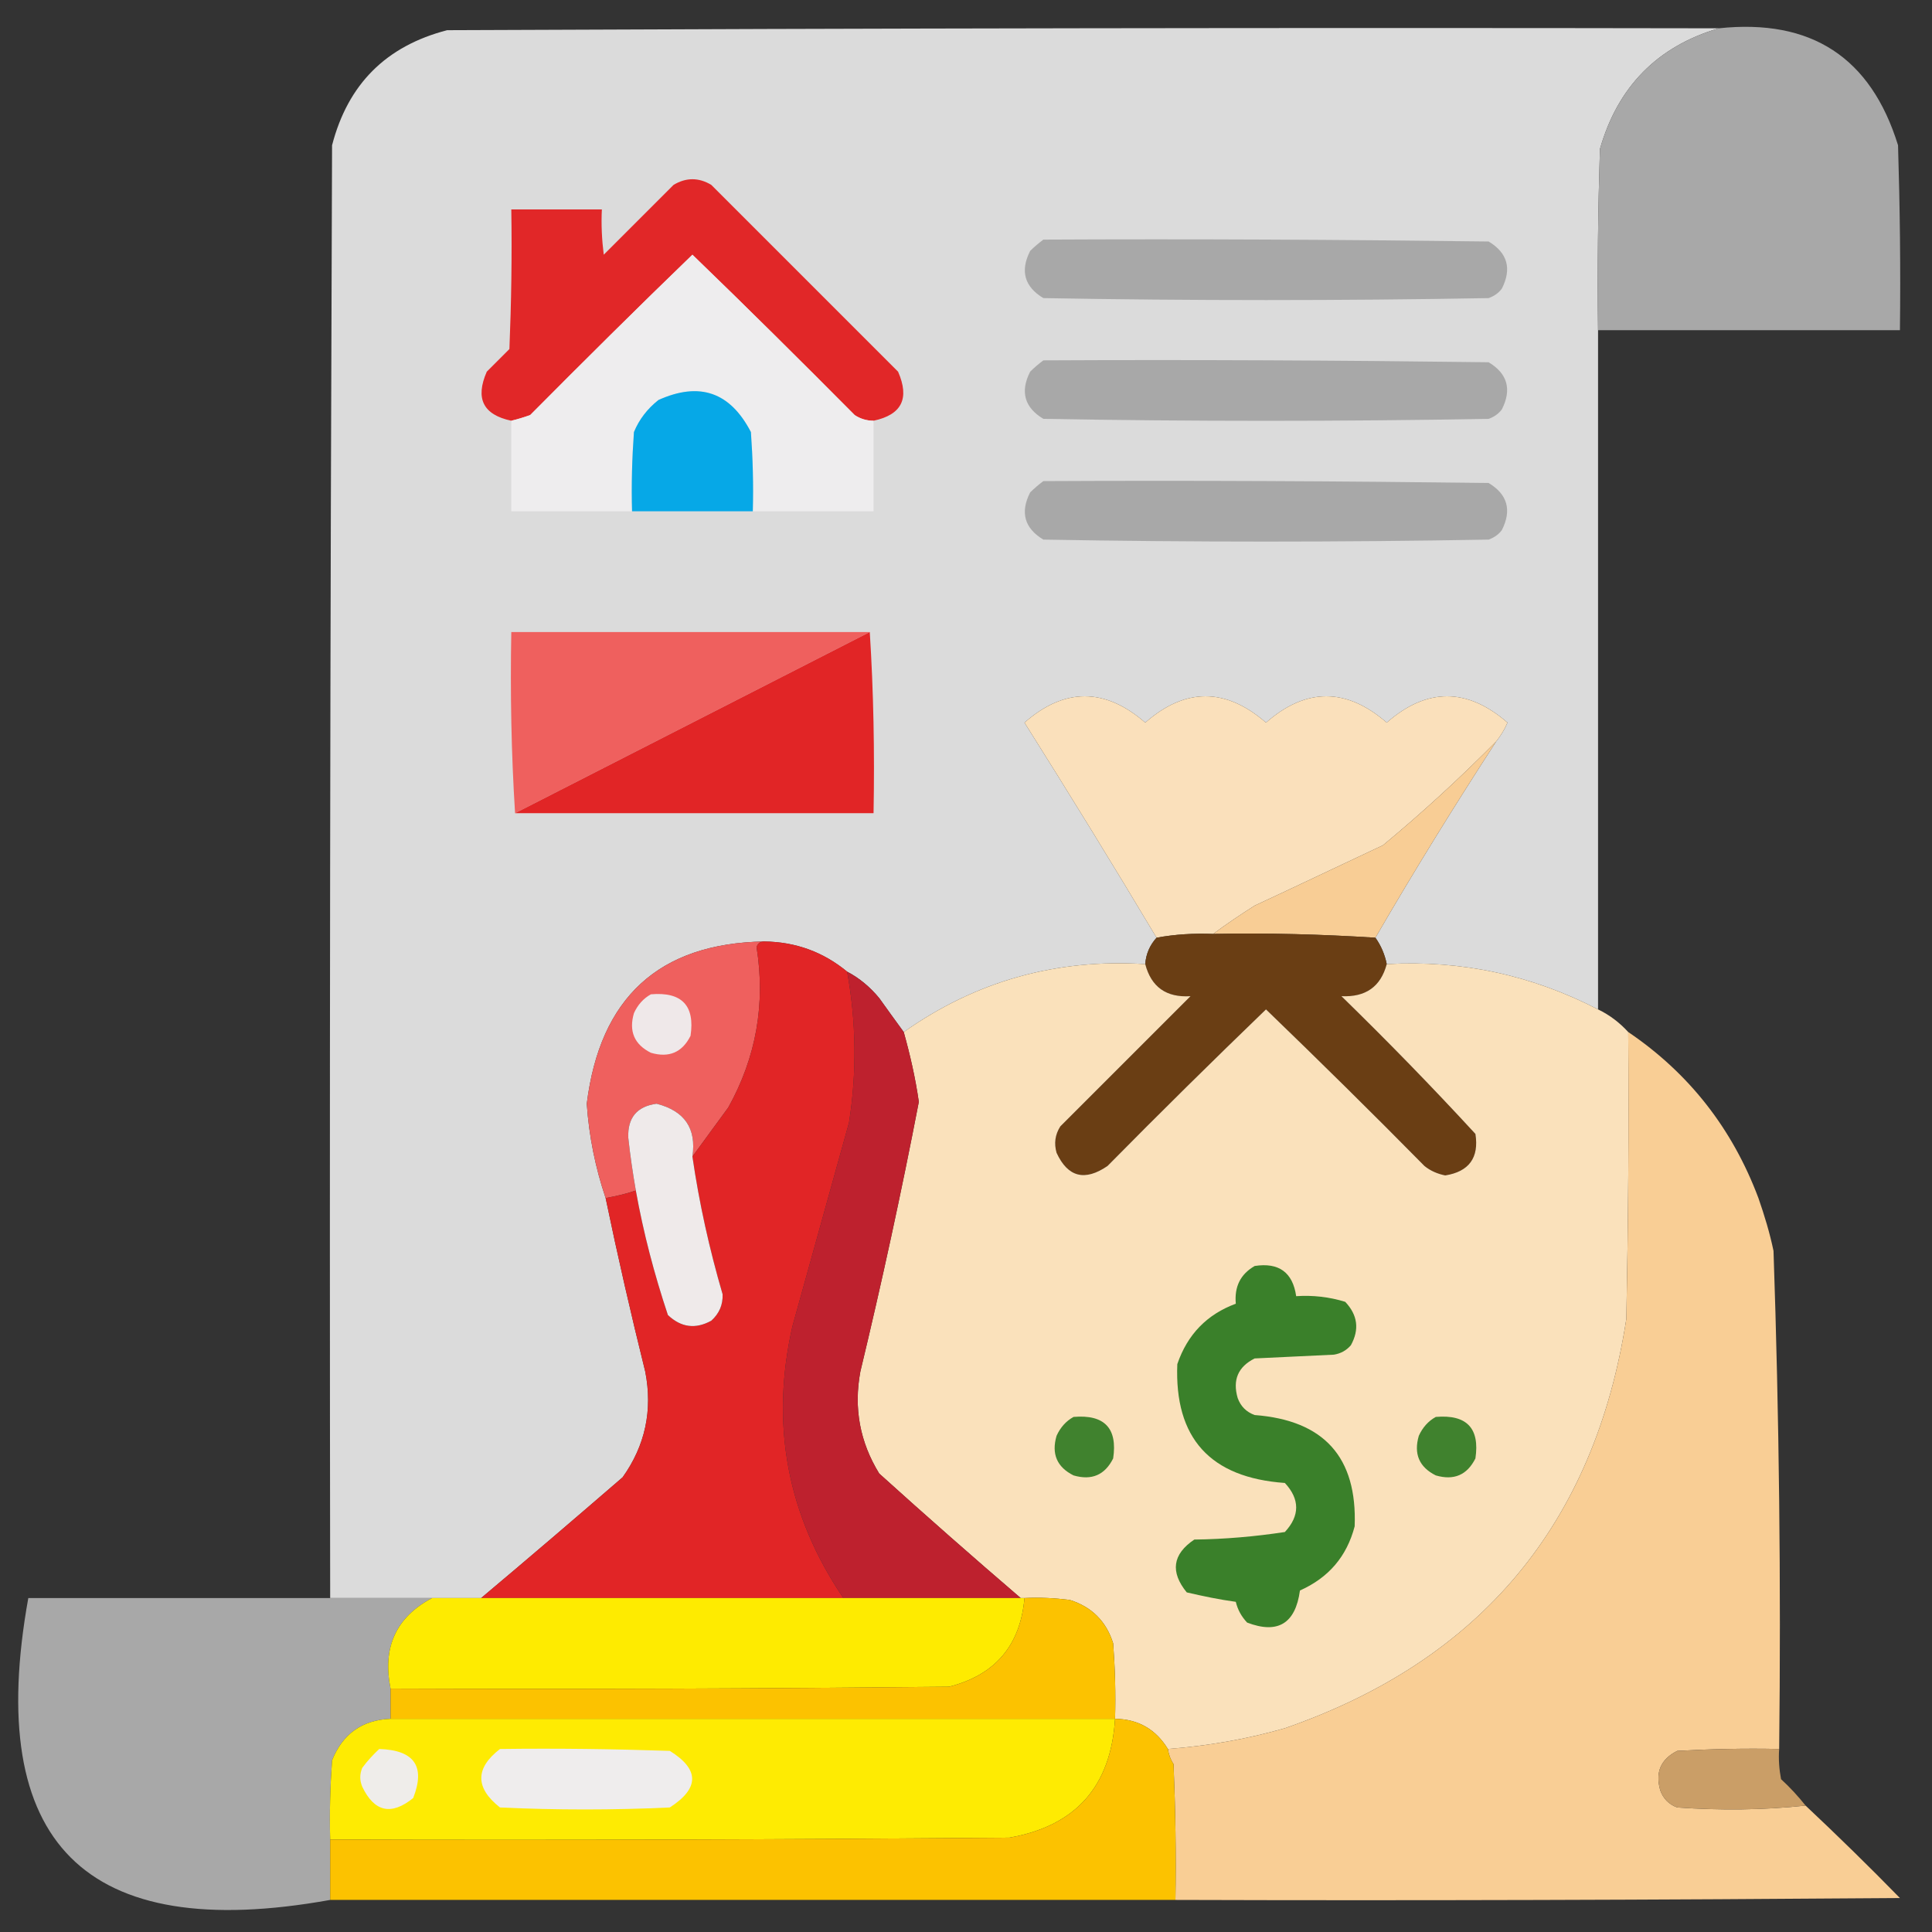 <svg xmlns="http://www.w3.org/2000/svg" xmlns:xlink="http://www.w3.org/1999/xlink" id="Capa_1" x="0px" y="0px" viewBox="0 0 512 512" style="enable-background:new 0 0 512 512;" xml:space="preserve"><rect x="0" y="0" width="512" height="512" fill="#333333" stroke="none"/> <style type="text/css"> .st0{fill-rule:evenodd;clip-rule:evenodd;fill:#DBDBDB;} .st1{opacity:0.998;enable-background:new ;} .st2{opacity:0.997;fill-rule:evenodd;clip-rule:evenodd;fill:#A8A8A8;enable-background:new ;} .st3{fill-rule:evenodd;clip-rule:evenodd;fill:#E12728;} .st4{fill-rule:evenodd;clip-rule:evenodd;fill:#EEEDEE;} .st5{opacity:0.997;enable-background:new ;} .st6{fill-rule:evenodd;clip-rule:evenodd;fill:#A8A8A8;} .st7{fill-rule:evenodd;clip-rule:evenodd;fill:#06A8E7;} .st8{fill-rule:evenodd;clip-rule:evenodd;fill:#EF605E;} .st9{fill-rule:evenodd;clip-rule:evenodd;fill:#E12526;} .st10{fill-rule:evenodd;clip-rule:evenodd;fill:#FAE0BB;} .st11{fill-rule:evenodd;clip-rule:evenodd;fill:#F8CD95;} .st12{fill-rule:evenodd;clip-rule:evenodd;fill:#6A3E14;} .st13{fill-rule:evenodd;clip-rule:evenodd;fill:#FAE1BB;} .st14{fill-rule:evenodd;clip-rule:evenodd;fill:#BE212E;} .st15{fill-rule:evenodd;clip-rule:evenodd;fill:#EFE8E9;} .st16{fill-rule:evenodd;clip-rule:evenodd;fill:#F9CE95;} .st17{fill-rule:evenodd;clip-rule:evenodd;fill:#EFEAEA;} .st18{fill-rule:evenodd;clip-rule:evenodd;fill:#3A802A;} .st19{fill-rule:evenodd;clip-rule:evenodd;fill:#40822E;} .st20{opacity:0.998;fill-rule:evenodd;clip-rule:evenodd;fill:#A8A8A8;enable-background:new ;} .st21{fill-rule:evenodd;clip-rule:evenodd;fill:#FEEB00;} .st22{fill-rule:evenodd;clip-rule:evenodd;fill:#FCC200;} .st23{fill-rule:evenodd;clip-rule:evenodd;fill:#FEEB02;} .st24{fill-rule:evenodd;clip-rule:evenodd;fill:#EFEDED;} .st25{fill-rule:evenodd;clip-rule:evenodd;fill:#CA9E67;} .st26{fill-rule:evenodd;clip-rule:evenodd;fill:#EFEDEA;} </style> <g> <path class="st0" d="M455.5,7.5c-16.3,4.8-26.8,15.5-31.5,32c-0.5,16-0.7,32-0.5,48c0,60,0,120,0,180c-17.6-9.1-36.2-13.1-56-12 c-0.5-2.5-1.5-4.9-3-7c10.2-17.6,20.9-34.9,32-52c1.2-1.5,2.2-3.1,3-5c-10.7-9.3-21.4-9.3-32,0c-10.7-9.3-21.4-9.3-32,0 c-10.7-9.3-21.4-9.3-32,0c-10.7-9.3-21.4-9.3-32,0c11.9,18.9,23.6,37.9,35,57c-1.8,2-2.8,4.3-3,7c-23.5-1.5-44.9,4.5-64,18 c-2.1-2.9-4.3-5.9-6.5-9c-2.4-2.9-5.2-5.3-8.5-7c-6.3-5.2-13.6-7.9-22-8c-27.9,0.5-43.5,14.9-47,43c0.6,8.7,2.3,17,5,25 c3.2,15.4,6.7,30.7,10.5,46c2,10.2,0,19.6-6,28c-12.5,10.8-25,21.5-37.5,32c-4.3,0-8.7,0-13,0c-9,0-18,0-27,0 c-0.2-128.3,0-256.7,0.5-385c4.2-16.2,14.3-26.3,30.5-30.5C230.8,7.5,343.2,7.3,455.5,7.5z"></path> </g> <g class="st1"> <path class="st2" d="M455.5,7.5c24.5-2.6,40.3,7.7,47.5,31c0.5,16.3,0.7,32.7,0.5,49c-26.7,0-53.3,0-80,0c-0.2-16,0-32,0.5-48 C428.7,23,439.2,12.3,455.5,7.5z"></path> </g> <g> <path class="st3" d="M231.5,111.5c-1.8,0-3.5-0.5-5-1.5c-14.2-14.3-28.5-28.5-43-42.5c-14.5,14-28.8,28.2-43,42.5 c-1.7,0.6-3.3,1.1-5,1.5c-7.5-1.6-9.6-5.9-6.5-13c2-2,4-4,6-6c0.5-12.3,0.7-24.7,0.5-37c8,0,16,0,24,0c-0.2,4,0,8,0.5,12 c6.2-6.2,12.3-12.3,18.5-18.5c3.3-2,6.7-2,10,0c16.5,16.5,33,33,49.5,49.5C241.1,105.6,239,109.9,231.5,111.5z"></path> </g> <g> <path class="st2" d="M276.5,63.5c39.3-0.2,78.7,0,118,0.5c5,3,6.2,7.2,3.5,12.5c-0.9,1.2-2.1,2-3.5,2.5c-39.3,0.7-78.7,0.7-118,0 c-5-3-6.2-7.2-3.5-12.5C274.1,65.4,275.3,64.4,276.5,63.5z"></path> </g> <g> <path class="st4" d="M231.5,111.5c0,8,0,16,0,24c-10.7,0-21.3,0-32,0c0.2-7,0-14-0.5-21c-5.5-10.6-13.6-13.4-24.5-8.5 c-2.9,2.3-5.1,5.1-6.5,8.5c-0.5,7-0.7,14-0.5,21c-10.7,0-21.3,0-32,0c0-8,0-16,0-24c1.7-0.4,3.3-0.9,5-1.5 c14.2-14.3,28.5-28.5,43-42.5c14.5,14,28.8,28.2,43,42.5C228,111,229.7,111.5,231.5,111.5z"></path> </g> <g class="st5"> <path class="st6" d="M276.5,95.5c39.3-0.2,78.7,0,118,0.5c5,3,6.2,7.2,3.5,12.5c-0.9,1.2-2.1,2-3.5,2.5c-39.3,0.7-78.7,0.7-118,0 c-5-3-6.2-7.2-3.5-12.5C274.1,97.4,275.3,96.4,276.5,95.5z"></path> </g> <g> <path class="st7" d="M199.5,135.5c-10.7,0-21.3,0-32,0c-0.2-7,0-14,0.5-21c1.4-3.4,3.6-6.2,6.5-8.5c10.9-4.9,19-2.1,24.5,8.5 C199.5,121.5,199.7,128.5,199.5,135.5z"></path> </g> <g class="st5"> <path class="st6" d="M276.5,127.5c39.3-0.2,78.7,0,118,0.5c5,3,6.2,7.2,3.5,12.5c-0.9,1.2-2.1,2-3.5,2.5c-39.3,0.7-78.7,0.7-118,0 c-5-3-6.2-7.2-3.5-12.5C274.1,129.4,275.3,128.4,276.5,127.5z"></path> </g> <g> <path class="st8" d="M230.5,167.5c-31.3,16-62.7,32-94,48c-1-15.8-1.3-31.8-1-48C167.2,167.5,198.8,167.5,230.5,167.5z"></path> </g> <g> <path class="st9" d="M230.5,167.5c1,15.8,1.3,31.8,1,48c-31.7,0-63.3,0-95,0C167.8,199.5,199.2,183.5,230.5,167.5z"></path> </g> <g> <path class="st10" d="M396.5,196.5c-9.5,9.6-19.5,18.8-30,27.5c-11.3,5.3-22.6,10.7-34,16c-3.8,2.4-7.5,4.9-11,7.5 c-5.1-0.2-10.1,0.1-15,1c-11.4-19.1-23.1-38.1-35-57c10.6-9.3,21.3-9.3,32,0c10.6-9.3,21.3-9.3,32,0c10.6-9.3,21.3-9.3,32,0 c10.6-9.3,21.3-9.3,32,0C398.7,193.4,397.7,195,396.5,196.5z"></path> </g> <g> <path class="st11" d="M396.5,196.5c-11.1,17.1-21.8,34.4-32,52c-14.3-0.9-28.6-1.3-43-1c3.5-2.6,7.2-5.1,11-7.5 c11.4-5.3,22.7-10.7,34-16C377,215.3,387,206.1,396.5,196.5z"></path> </g> <g> <path class="st12" d="M321.5,247.5c14.4-0.3,28.7,0.1,43,1c1.5,2.1,2.5,4.5,3,7c-1.6,6-5.6,8.8-12,8.5c12.2,11.9,24,24,35.5,36.5 c1,6.3-1.7,10-8,11c-2-0.4-3.9-1.2-5.5-2.5c-13.8-14-27.8-27.8-42-41.5c-14.2,13.7-28.2,27.5-42,41.5c-6,4.1-10.5,3-13.5-3.5 c-0.7-2.5-0.4-4.8,1-7c11.5-11.5,23-23,34.5-34.5c-6.4,0.4-10.4-2.4-12-8.5c0.2-2.7,1.2-5,3-7C311.4,247.6,316.4,247.3,321.5,247.5 z"></path> </g> <g> <path class="st8" d="M202.5,249.5c-1,0-1.7,0.5-2,1.5c2.4,15-0.1,29.2-7.5,42.5c-3.2,4.4-6.4,8.7-9.5,13c1.1-7.5-2.1-12.1-9.5-14 c-5.2,0.7-7.7,3.7-7.5,9c0.5,4.7,1.2,9.4,2,14c-2.6,0.9-5.3,1.5-8,2c-2.7-8-4.4-16.3-5-25C159,264.4,174.6,250,202.5,249.5z"></path> </g> <g> <path class="st9" d="M202.5,249.5c8.4,0.1,15.7,2.8,22,8c2.4,13.2,2.6,26.6,0.5,40c-5,18-10,36-15,54c-5.9,26-1.4,50,13.5,72 c-32,0-64,0-96,0c12.5-10.5,25-21.2,37.5-32c6-8.4,8-17.8,6-28c-3.8-15.3-7.3-30.6-10.5-46c2.7-0.5,5.4-1.1,8-2 c2,11.2,4.9,22.2,8.5,33c3.5,3.3,7.3,3.8,11.5,1.5c2.1-1.9,3.1-4.2,3-7c-3.5-12-6.2-24.1-8-36.5c3.1-4.3,6.3-8.6,9.5-13 c7.4-13.3,9.9-27.5,7.5-42.5C200.8,250,201.5,249.5,202.5,249.5z"></path> </g> <g> <path class="st13" d="M303.5,255.5c1.6,6.1,5.6,8.9,12,8.5c-11.5,11.5-23,23-34.5,34.5c-1.4,2.2-1.7,4.5-1,7 c3,6.5,7.5,7.6,13.5,3.5c13.8-14,27.8-27.8,42-41.5c14.2,13.7,28.2,27.5,42,41.5c1.6,1.3,3.5,2.1,5.5,2.5c6.3-1,9-4.7,8-11 c-11.5-12.5-23.3-24.6-35.5-36.5c6.4,0.3,10.4-2.5,12-8.5c19.8-1.1,38.4,2.9,56,12c3.1,1.5,5.7,3.5,8,6c0.2,25.3,0,50.7-0.5,76 c-8.4,54.3-38.6,90.5-90.5,108.5c-10.1,2.9-20.5,4.7-31,5.5c-3.2-5.2-7.8-7.9-14-8c0.2-6.7,0-13.3-0.5-20 c-1.8-5.8-5.7-9.7-11.5-11.5c-4-0.5-8-0.7-12-0.5c-0.3,0-0.7,0-1,0c-12.6-10.8-25.1-21.8-37.5-33c-5.1-8.3-6.8-17.3-5-27 c5.7-23.7,10.9-47.6,15.5-71.5c-0.9-6.3-2.3-12.4-4-18.5C258.6,260,280,254,303.5,255.5z"></path> </g> <g> <path class="st14" d="M224.5,257.5c3.2,1.7,6.1,4.1,8.5,7c2.2,3.1,4.4,6.1,6.5,9c1.7,6.1,3.1,12.2,4,18.5 c-4.6,23.9-9.8,47.8-15.5,71.5c-1.8,9.7-0.1,18.7,5,27c12.4,11.2,24.9,22.2,37.5,33c-15.7,0-31.3,0-47,0c-14.9-22-19.4-46-13.5-72 c5-18,10-36,15-54C227.1,284.1,226.9,270.7,224.5,257.5z"></path> </g> <g> <path class="st15" d="M172.5,263.5c8.2-0.7,11.7,3,10.5,11c-2.2,4.4-5.7,5.9-10.5,4.5c-4.4-2.2-5.9-5.7-4.5-10.5 C169,266.3,170.5,264.6,172.5,263.5z"></path> </g> <g> <path class="st16" d="M431.5,273.5c16.1,10.9,27.6,25.6,34.5,44c1.6,4.6,3,9.2,4,14c1.5,44,2,88,1.5,132c-9-0.2-18,0-27,0.5 c-4.4,2.2-5.9,5.7-4.5,10.5c0.8,2.2,2.3,3.7,4.5,4.5c11.5,0.8,22.8,0.7,34-0.5c8.5,8,16.8,16.1,25,24.5c-64,0.5-128,0.7-192,0.5 c0.2-12,0-24-0.5-36c-0.8-1.2-1.3-2.6-1.5-4c10.5-0.8,20.9-2.6,31-5.5c51.9-18,82.1-54.2,90.5-108.5 C431.5,324.2,431.7,298.8,431.5,273.5z"></path> </g> <g> <path class="st17" d="M183.5,306.5c1.8,12.4,4.5,24.5,8,36.5c0.1,2.8-0.9,5.1-3,7c-4.2,2.3-8,1.8-11.5-1.5 c-3.6-10.8-6.5-21.8-8.5-33c-0.8-4.6-1.5-9.3-2-14c-0.2-5.3,2.3-8.3,7.5-9C181.4,294.4,184.6,299,183.5,306.5z"></path> </g> <g> <path class="st18" d="M332.5,335.5c6.4-1,10.1,1.7,11,8c4.4-0.3,8.8,0.2,13,1.5c3.3,3.5,3.8,7.3,1.5,11.5c-1.2,1.4-2.7,2.2-4.5,2.5 c-7,0.3-14,0.7-21,1c-4.4,2.2-5.9,5.7-4.5,10.5c0.8,2.2,2.3,3.7,4.5,4.5c18.4,1.4,27.2,11.2,26.5,29.5c-2.1,8-6.9,13.6-14.5,17 c-1.2,8.8-5.9,11.6-14,8.5c-1.5-1.6-2.5-3.4-3-5.5c-4.4-0.6-8.7-1.5-13-2.5c-4.4-5.4-3.8-10.1,2-14c8.1-0.1,16.1-0.8,24-2 c4-4.3,4-8.7,0-13c-19.8-1.4-29.3-11.9-28.5-31.5c2.7-7.9,7.9-13.2,15.5-16C327.1,341,328.7,337.7,332.5,335.5z"></path> </g> <g> <path class="st19" d="M284.5,375.5c8.2-0.7,11.7,3,10.5,11c-2.2,4.4-5.7,5.9-10.5,4.5c-4.4-2.2-5.9-5.7-4.5-10.5 C281,378.3,282.5,376.6,284.5,375.5z"></path> </g> <g> <path class="st19" d="M380.5,375.5c8.2-0.7,11.7,3,10.5,11c-2.2,4.4-5.7,5.9-10.5,4.5c-4.4-2.2-5.9-5.7-4.5-10.5 C377,378.3,378.5,376.6,380.5,375.5z"></path> </g> <g class="st5"> <path class="st20" d="M87.5,423.5c9,0,18,0,27,0c-9.6,5.1-13.2,13.1-11,24c0,2.7,0,5.3,0,8c-7.5,0.3-12.7,4-15.5,11 c-0.5,7-0.7,14-0.5,21c0,5.3,0,10.7,0,16c-65,11.7-91.7-15-80-80C34.2,423.5,60.8,423.5,87.5,423.5z"></path> </g> <g> <path class="st21" d="M114.5,423.5c4.3,0,8.7,0,13,0c32,0,64,0,96,0c15.7,0,31.3,0,47,0c0.3,0,0.7,0,1,0 c-1.1,12.6-7.8,20.4-20,23.5c-49.3,0.5-98.7,0.7-148,0.5C101.3,436.6,104.9,428.6,114.5,423.5z"></path> </g> <g> <path class="st22" d="M271.5,423.5c4-0.2,8,0,12,0.5c5.8,1.8,9.7,5.7,11.5,11.5c0.5,6.7,0.7,13.3,0.5,20c-64,0-128,0-192,0 c0-2.7,0-5.3,0-8c49.3,0.2,98.7,0,148-0.5C263.7,443.9,270.4,436.1,271.5,423.5z"></path> </g> <g> <path class="st23" d="M103.5,455.5c64,0,128,0,192,0c-1.1,17.9-10.4,28.4-28,31.5c-60,0.5-120,0.7-180,0.5c-0.2-7,0-14,0.5-21 C90.8,459.5,96,455.8,103.5,455.5z"></path> </g> <g> <path class="st22" d="M295.5,455.5c6.2,0.1,10.8,2.8,14,8c0.2,1.4,0.7,2.8,1.5,4c0.5,12,0.7,24,0.5,36c-74.7,0-149.3,0-224,0 c0-5.3,0-10.7,0-16c60,0.2,120,0,180-0.5C285.1,483.9,294.4,473.4,295.5,455.5z"></path> </g> <g> <path class="st24" d="M132.5,463.5c15-0.2,30,0,45,0.5c7.9,4.9,7.9,9.9,0,15c-15,0.7-30,0.7-45,0 C125.9,473.8,125.9,468.6,132.5,463.5z"></path> </g> <g> <path class="st25" d="M471.5,463.5c-0.2,2.7,0,5.4,0.5,8c2.4,2.2,4.5,4.5,6.5,7c-11.2,1.2-22.5,1.3-34,0.5 c-2.2-0.8-3.7-2.3-4.5-4.5c-1.4-4.8,0.1-8.3,4.5-10.5C453.5,463.5,462.5,463.3,471.5,463.5z"></path> </g> <g> <path class="st26" d="M100.5,463.5c9.3,0.3,12.3,4.6,9,13c-5.8,4.7-10.3,3.7-13.5-3c-0.7-1.7-0.7-3.3,0-5 C97.4,466.6,98.9,465,100.5,463.5z"></path> </g> </svg>